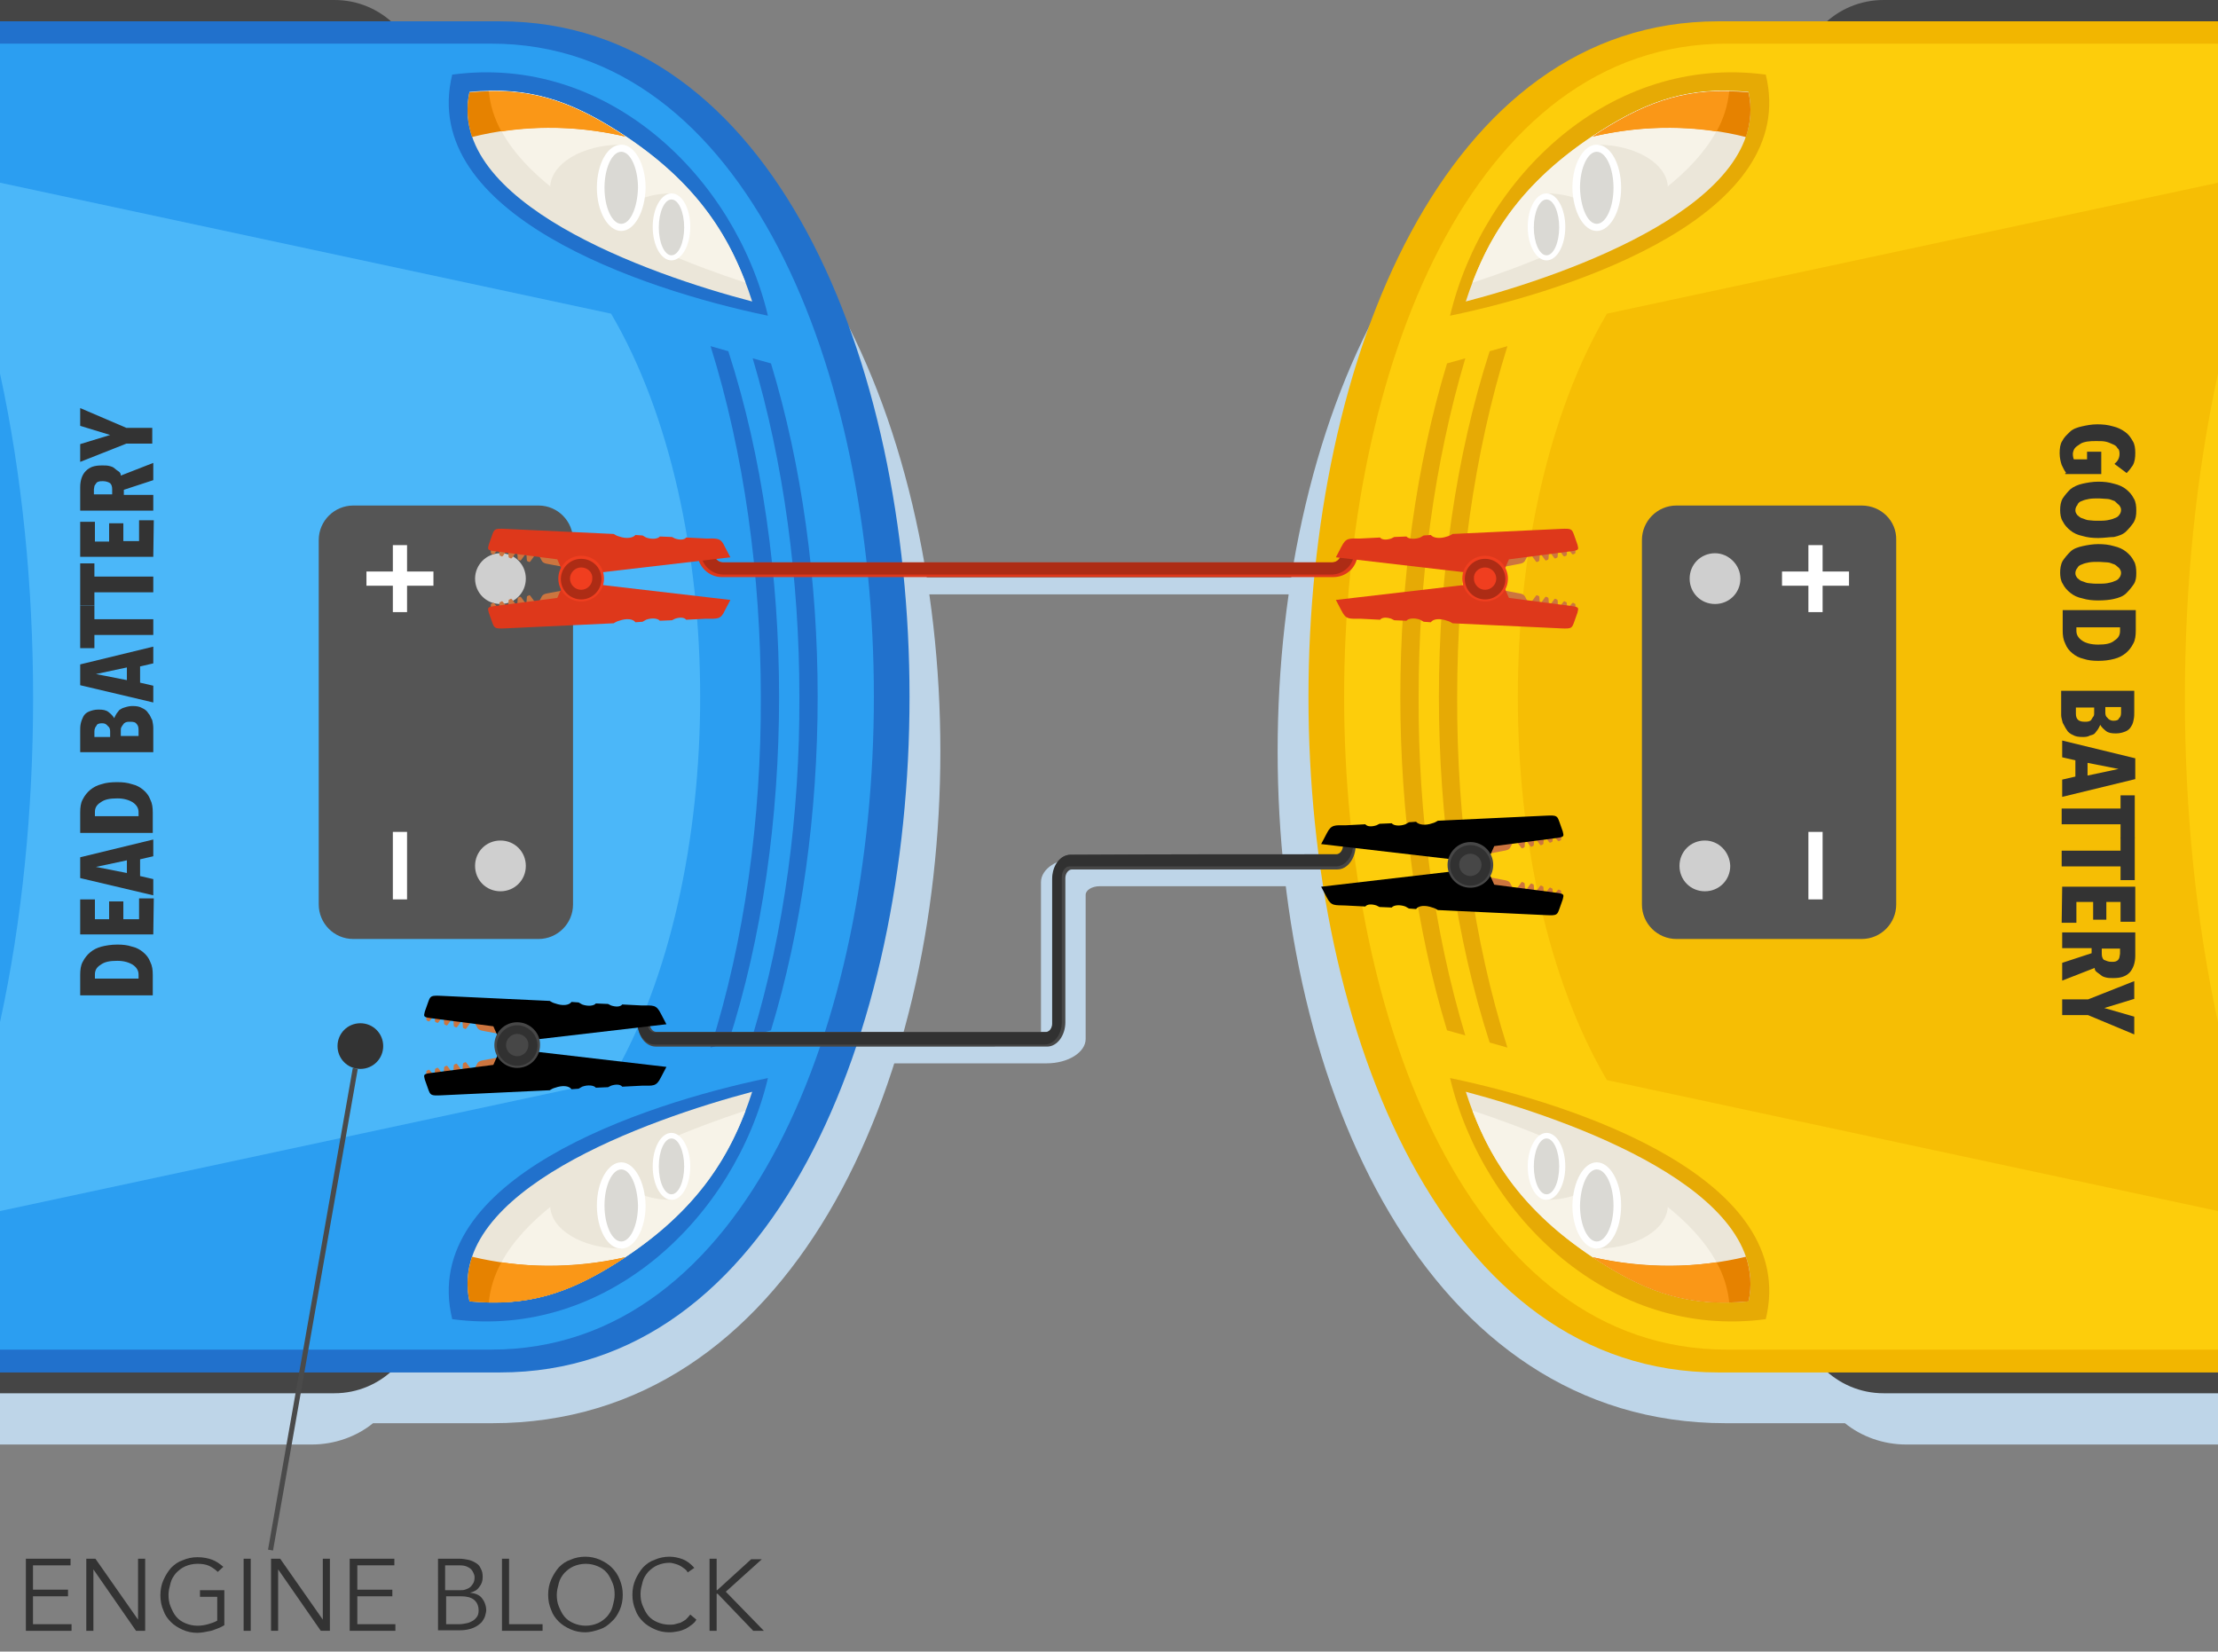 <?xml version="1.0" encoding="utf-8"?>
<!-- Generator: Adobe Illustrator 24.2.3, SVG Export Plug-In . SVG Version: 6.00 Build 0)  -->
<svg version="1.1" id="_x2014_ÎÓÈ_x5F_1" xmlns="http://www.w3.org/2000/svg" xmlns:xlink="http://www.w3.org/1999/xlink"
	 x="0px" y="0px" viewBox="0 0 437 325.4" style="enable-background:new 0 0 437 325.4;" xml:space="preserve">
<rect x="0" y="0" width="437" height="325.4" fill="#808080" stroke="none"/>
<style type="text/css">
	.st0{fill-rule:evenodd;clip-rule:evenodd;fill:#BED5E8;}
	.st1{fill-rule:evenodd;clip-rule:evenodd;fill:#454545;}
	.st2{fill-rule:evenodd;clip-rule:evenodd;fill:#F2B600;}
	.st3{fill-rule:evenodd;clip-rule:evenodd;fill:#FDCD0B;}
	.st4{fill-rule:evenodd;clip-rule:evenodd;fill:#F6BE04;}
	.st5{fill-rule:evenodd;clip-rule:evenodd;fill:#E6AA05;}
	.st6{fill-rule:evenodd;clip-rule:evenodd;fill:#EBE6D9;}
	.st7{fill-rule:evenodd;clip-rule:evenodd;fill:#F7F3E8;}
	.st8{fill-rule:evenodd;clip-rule:evenodd;fill:#FFFFFF;}
	.st9{fill-rule:evenodd;clip-rule:evenodd;fill:#DAD9D4;}
	.st10{fill-rule:evenodd;clip-rule:evenodd;fill:#E68200;}
	.st11{fill-rule:evenodd;clip-rule:evenodd;fill:#FA9717;}
	.st12{fill-rule:evenodd;clip-rule:evenodd;fill:#2171CC;}
	.st13{fill-rule:evenodd;clip-rule:evenodd;fill:#2B9EF1;}
	.st14{fill-rule:evenodd;clip-rule:evenodd;fill:#4BB7F9;}
	.st15{fill-rule:evenodd;clip-rule:evenodd;fill:#555555;}
	.st16{fill-rule:evenodd;clip-rule:evenodd;fill:#CFCFCF;}
	.st17{fill-rule:evenodd;clip-rule:evenodd;fill:#DE381B;}
	.st18{fill-rule:evenodd;clip-rule:evenodd;fill:#AD2C15;}
	.st19{fill-rule:evenodd;clip-rule:evenodd;fill:#CC753F;}
	.st20{fill-rule:evenodd;clip-rule:evenodd;fill:#F03E1F;}
	.st21{fill-rule:evenodd;clip-rule:evenodd;fill:#474747;}
	.st22{fill-rule:evenodd;clip-rule:evenodd;fill:#313131;}
	.st23{fill-rule:evenodd;clip-rule:evenodd;}
	.st24{fill-rule:evenodd;clip-rule:evenodd;fill:#333333;}
	.st25{fill:#333333;}
	.st26{fill:none;stroke:#4A4A4A;stroke-miterlimit:10;}
	.st27{fill:none;}
	.st28{enable-background:new    ;}
</style>
<path class="st0" d="M437,284.6h-61.4c-4.6,0-8.9-1.6-12.1-4.2H340c-117.7,0-117.7-264.8,0-264.8h23.5c3.2-2.6,7.5-4.2,12.1-4.2H437
	V284.6L437,284.6z"/>
<path class="st0" d="M206.2,209.5c4.3,0,7.7-2.2,7.7-4.8c0-9.5,0-19,0-28.4c0-0.9,1.2-1.7,2.8-1.7h50.1V169h-54.2
	c-4.3,0-7.5,2.2-7.5,4.8c0,9.5,0,19.9,0,29.4c0,0.9-1.2,1.7-2.8,1.7h-75.2v4.6H206.2L206.2,209.5z"/>
<path class="st1" d="M371.1,0H437v33.5h-65.9c-9.2,0-16.8-7.5-16.8-16.8l0,0C354.3,7.5,361.8,0,371.1,0L371.1,0z"/>
<path class="st1" d="M371.1,241H437v33.5h-65.9c-9.2,0-16.8-7.5-16.8-16.8l0,0C354.3,248.6,361.8,241,371.1,241L371.1,241z"/>
<path class="st2" d="M338.5,4.2H437v266.2h-98.5C230.9,270.4,230.9,4.2,338.5,4.2L338.5,4.2z"/>
<path class="st3" d="M340.2,8.6H437v257.3h-96.8C239.7,265.9,239.7,8.6,340.2,8.6L340.2,8.6z"/>
<path class="st4" d="M437,73.6c-8.7,39.9-8.7,88,0,127.8v37.2l-120.4-25.8c-23.4-39.8-23.4-111.2,0-151L437,36V73.6L437,73.6z"/>
<path class="st5" d="M288.7,204l-3.6-1c-6.1-20.1-9.2-42.9-9.2-65.7s3.1-45.6,9.2-65.7l3.6-1c-6.1,20.5-9.2,43.6-9.2,66.7
	C279.4,160.4,282.5,183.5,288.7,204L288.7,204z"/>
<path class="st5" d="M297,206.4l-3.5-1c-6.7-20.7-10-44.4-10-68.1s3.3-47.4,10-68.1l3.5-1c-6.6,21.1-9.9,45.1-9.9,69.1
	C287,161.3,290.3,185.3,297,206.4L297,206.4z"/>
<path class="st5" d="M285.7,212.4c6.5,27.3,31.6,51.6,62.2,47.5C354.6,232.4,310.8,217.6,285.7,212.4L285.7,212.4z"/>
<path class="st6" d="M288.8,215.1c3.8,11.8,10.2,23.3,26.7,33.7c9.5,6,17.5,8.7,29,7.6C349.2,234.7,309.5,220.6,288.8,215.1
	L288.8,215.1z"/>
<path class="st7" d="M290.1,218.8c4,10.5,10.7,20.7,25.4,30c8.4,5.3,15.7,8,25.2,7.8C339,238.6,311.3,225.8,290.1,218.8L290.1,218.8
	z"/>
<path class="st6" d="M304.7,223.2c6,0,10.9,3,10.9,6.6c0,3.7-4.9,6.6-10.9,6.6V223.2L304.7,223.2z"/>
<path class="st8" d="M304.7,223.2c2.1,0,3.7,3,3.7,6.6c0,3.7-1.7,6.6-3.7,6.6c-2.1,0-3.7-3-3.7-6.6S302.7,223.2,304.7,223.2
	L304.7,223.2z"/>
<path class="st9" d="M304.7,224.3c1.4,0,2.5,2.5,2.5,5.5c0,3.1-1.1,5.5-2.5,5.5s-2.5-2.5-2.5-5.5S303.3,224.3,304.7,224.3
	L304.7,224.3z"/>
<path class="st6" d="M314.6,229c7.7,0,14,3.8,14,8.5s-6.3,8.5-14,8.5V229L314.6,229z"/>
<path class="st8" d="M314.6,229c2.6,0,4.8,3.8,4.8,8.5s-2.1,8.5-4.8,8.5c-2.6,0-4.8-3.8-4.8-8.5C309.9,232.8,312,229,314.6,229
	L314.6,229z"/>
<path class="st9" d="M314.6,230.4c1.8,0,3.3,3.2,3.3,7.1c0,3.9-1.5,7.1-3.3,7.1s-3.3-3.2-3.3-7.1
	C311.4,233.6,312.8,230.4,314.6,230.4L314.6,230.4z"/>
<path class="st10" d="M313.8,247.7c0.6,0.4,1.1,0.7,1.7,1.1c9.5,6,17.5,8.7,29,7.6c0.7-3.1,0.4-6-0.5-8.8
	C334.5,249.9,324,250,313.8,247.7L313.8,247.7z"/>
<path class="st11" d="M313.8,247.7c0.6,0.4,1.1,0.7,1.7,1.1c8.4,5.3,15.7,8,25.2,7.8c-0.3-2.8-1.1-5.4-2.5-7.9
	C330.3,249.9,322,249.6,313.8,247.7L313.8,247.7z"/>
<path class="st5" d="M285.7,62.2c6.5-27.3,31.6-51.6,62.2-47.5C354.6,42.1,310.8,57,285.7,62.2L285.7,62.2z"/>
<path class="st6" d="M288.8,59.4c3.8-11.8,10.2-23.3,26.7-33.7c9.5-6,17.5-8.7,29-7.6C349.2,39.8,309.5,54,288.8,59.4L288.8,59.4z"
	/>
<path class="st7" d="M290.1,55.7c4-10.5,10.7-20.7,25.4-30c8.4-5.3,15.7-8,25.2-7.8C339,35.9,311.3,48.8,290.1,55.7L290.1,55.7z"/>
<path class="st6" d="M304.7,51.3c6,0,10.9-3,10.9-6.6c0-3.7-4.9-6.6-10.9-6.6V51.3L304.7,51.3z"/>
<path class="st8" d="M304.7,51.3c2.1,0,3.7-3,3.7-6.6c0-3.7-1.7-6.6-3.7-6.6c-2.1,0-3.7,3-3.7,6.6C301,48.4,302.7,51.3,304.7,51.3
	L304.7,51.3z"/>
<path class="st9" d="M304.7,50.3c1.4,0,2.5-2.5,2.5-5.5s-1.1-5.5-2.5-5.5s-2.5,2.5-2.5,5.5S303.3,50.3,304.7,50.3L304.7,50.3z"/>
<path class="st6" d="M314.6,45.5c7.7,0,14-3.8,14-8.5s-6.3-8.5-14-8.5V45.5L314.6,45.5z"/>
<path class="st8" d="M314.6,45.5c2.6,0,4.8-3.8,4.8-8.5s-2.1-8.5-4.8-8.5c-2.6,0-4.8,3.8-4.8,8.5C309.9,41.7,312,45.5,314.6,45.5
	L314.6,45.5z"/>
<path class="st9" d="M314.6,44.1c1.8,0,3.3-3.2,3.3-7.1s-1.5-7.1-3.3-7.1s-3.3,3.2-3.3,7.1C311.4,40.9,312.8,44.1,314.6,44.1
	L314.6,44.1z"/>
<path class="st10" d="M313.8,26.9c0.6-0.4,1.1-0.7,1.7-1.1c9.5-6,17.5-8.7,29-7.6c0.7,3.1,0.4,6-0.5,8.8
	C334.5,24.6,324,24.5,313.8,26.9L313.8,26.9z"/>
<path class="st11" d="M313.8,26.9c0.6-0.4,1.1-0.7,1.7-1.1c8.4-5.3,15.7-8,25.2-7.8c-0.3,2.8-1.1,5.4-2.5,7.9
	C330.3,24.7,322,25,313.8,26.9L313.8,26.9z"/>
<path class="st0" d="M0,284.6h61.4c4.6,0,8.9-1.6,12.1-4.2H97c117.7,0,117.7-264.8,0-264.8H73.5c-3.2-2.6-7.5-4.2-12.1-4.2H0V284.6
	L0,284.6z"/>
<path class="st1" d="M65.9,0H0v33.5h65.9c9.2,0,16.8-7.5,16.8-16.8l0,0C82.7,7.5,75.2,0,65.9,0L65.9,0z"/>
<path class="st1" d="M65.9,241H0v33.5h65.9c9.2,0,16.8-7.5,16.8-16.8l0,0C82.7,248.6,75.2,241,65.9,241L65.9,241z"/>
<path class="st12" d="M98.5,4.2H0v266.2h98.5C206.1,270.4,206.1,4.2,98.5,4.2L98.5,4.2z"/>
<path class="st13" d="M96.8,8.6H0v257.3h96.8C197.3,265.9,197.3,8.6,96.8,8.6L96.8,8.6z"/>
<path class="st14" d="M0,73.6c8.7,39.9,8.7,88,0,127.8v37.2l120.4-25.8c23.4-39.8,23.4-111.2,0-151L0,36V73.6L0,73.6z"/>
<path class="st12" d="M148.3,204l3.6-1c6.1-20.1,9.2-42.9,9.2-65.7s-3.1-45.6-9.2-65.7l-3.6-1c6.1,20.5,9.2,43.6,9.2,66.7
	C157.6,160.4,154.5,183.5,148.3,204L148.3,204z"/>
<path class="st12" d="M140,206.4l3.5-1c6.7-20.7,10-44.4,10-68.1s-3.3-47.4-10-68.1l-3.5-1c6.6,21.1,9.9,45.1,9.9,69.1
	C150,161.3,146.7,185.3,140,206.4L140,206.4z"/>
<path class="st12" d="M151.3,212.4c-6.5,27.3-31.6,51.6-62.2,47.5C82.4,232.4,126.2,217.6,151.3,212.4L151.3,212.4z"/>
<path class="st6" d="M148.2,215.1c-3.8,11.8-10.2,23.3-26.7,33.7c-9.5,6-17.5,8.7-29,7.6C87.8,234.7,127.5,220.6,148.2,215.1
	L148.2,215.1z"/>
<path class="st7" d="M146.9,218.8c-4,10.5-10.7,20.7-25.4,30c-8.4,5.3-15.7,8-25.2,7.8C98,238.6,125.7,225.8,146.9,218.8
	L146.9,218.8z"/>
<path class="st6" d="M132.3,223.2c-6,0-10.9,3-10.9,6.6c0,3.7,4.9,6.6,10.9,6.6V223.2L132.3,223.2z"/>
<path class="st8" d="M132.3,223.2c-2.1,0-3.7,3-3.7,6.6c0,3.7,1.7,6.6,3.7,6.6c2.1,0,3.7-3,3.7-6.6S134.3,223.2,132.3,223.2
	L132.3,223.2z"/>
<path class="st9" d="M132.3,224.3c-1.4,0-2.5,2.5-2.5,5.5c0,3.1,1.1,5.5,2.5,5.5s2.5-2.5,2.5-5.5S133.7,224.3,132.3,224.3
	L132.3,224.3z"/>
<path class="st6" d="M122.4,229c-7.7,0-14,3.8-14,8.5s6.3,8.5,14,8.5V229L122.4,229z"/>
<path class="st8" d="M122.4,229c-2.6,0-4.8,3.8-4.8,8.5s2.1,8.5,4.8,8.5c2.6,0,4.8-3.8,4.8-8.5C127.1,232.8,125,229,122.4,229
	L122.4,229z"/>
<path class="st9" d="M122.4,230.4c-1.8,0-3.3,3.2-3.3,7.1c0,3.9,1.5,7.1,3.3,7.1s3.3-3.2,3.3-7.1
	C125.6,233.6,124.2,230.4,122.4,230.4L122.4,230.4z"/>
<path class="st10" d="M123.2,247.7c-0.6,0.4-1.1,0.7-1.7,1.1c-9.5,6-17.5,8.7-29,7.6c-0.7-3.1-0.4-6,0.5-8.8
	C102.5,249.9,113,250,123.2,247.7L123.2,247.7z"/>
<path class="st11" d="M123.2,247.7c-0.6,0.4-1.1,0.7-1.7,1.1c-8.4,5.3-15.7,8-25.2,7.8c0.3-2.8,1.1-5.4,2.5-7.9
	C106.7,249.9,115,249.6,123.2,247.7L123.2,247.7z"/>
<path class="st12" d="M151.3,62.2c-6.5-27.3-31.6-51.6-62.2-47.5C82.4,42.1,126.2,57,151.3,62.2L151.3,62.2z"/>
<path class="st6" d="M148.2,59.4c-3.8-11.8-10.2-23.3-26.7-33.7c-9.5-6-17.5-8.7-29-7.6C87.8,39.8,127.5,54,148.2,59.4L148.2,59.4z"
	/>
<path class="st7" d="M146.9,55.7c-4-10.5-10.7-20.7-25.4-30c-8.4-5.3-15.7-8-25.2-7.8C98,35.9,125.7,48.8,146.9,55.7L146.9,55.7z"/>
<path class="st6" d="M132.3,51.3c-6,0-10.9-3-10.9-6.6c0-3.7,4.9-6.6,10.9-6.6V51.3L132.3,51.3z"/>
<path class="st8" d="M132.3,51.3c-2.1,0-3.7-3-3.7-6.6c0-3.7,1.7-6.6,3.7-6.6c2.1,0,3.7,3,3.7,6.6C136,48.4,134.3,51.3,132.3,51.3
	L132.3,51.3z"/>
<path class="st9" d="M132.3,50.3c-1.4,0-2.5-2.5-2.5-5.5s1.1-5.5,2.5-5.5s2.5,2.5,2.5,5.5S133.7,50.3,132.3,50.3L132.3,50.3z"/>
<path class="st6" d="M122.4,45.5c-7.7,0-14-3.8-14-8.5s6.3-8.5,14-8.5V45.5L122.4,45.5z"/>
<path class="st8" d="M122.4,45.5c-2.6,0-4.8-3.8-4.8-8.5s2.1-8.5,4.8-8.5c2.6,0,4.8,3.8,4.8,8.5C127.1,41.7,125,45.5,122.4,45.5
	L122.4,45.5z"/>
<path class="st9" d="M122.4,44.1c-1.8,0-3.3-3.2-3.3-7.1s1.5-7.1,3.3-7.1s3.3,3.2,3.3,7.1C125.6,40.9,124.2,44.1,122.4,44.1
	L122.4,44.1z"/>
<path class="st10" d="M123.2,26.9c-0.6-0.4-1.1-0.7-1.7-1.1c-9.5-6-17.5-8.7-29-7.6c-0.7,3.1-0.4,6,0.5,8.8
	C102.5,24.6,113,24.5,123.2,26.9L123.2,26.9z"/>
<path class="st11" d="M123.2,26.9c-0.6-0.4-1.1-0.7-1.7-1.1c-8.4-5.3-15.7-8-25.2-7.8c0.3,2.8,1.1,5.4,2.5,7.9
	C106.7,24.7,115,25,123.2,26.9L123.2,26.9z"/>
<path class="st15" d="M69.6,99.6h36.5c3.8,0,6.8,3.1,6.8,6.8v71.8c0,3.8-3.1,6.8-6.8,6.8H69.6c-3.8,0-6.8-3.1-6.8-6.8v-71.8
	C62.8,102.6,65.9,99.6,69.6,99.6L69.6,99.6z"/>
<path class="st16" d="M98.6,165.6c2.8,0,5,2.2,5,5s-2.2,5-5,5s-5-2.2-5-5S95.8,165.6,98.6,165.6L98.6,165.6z"/>
<path class="st16" d="M98.6,109c2.8,0,5,2.2,5,5s-2.2,5-5,5s-5-2.2-5-5C93.6,111.3,95.8,109,98.6,109L98.6,109z"/>
<polygon class="st8" points="72.2,112.6 85.4,112.6 85.4,115.4 72.2,115.4 "/>
<polygon class="st8" points="77.4,120.6 77.4,107.4 80.2,107.4 80.2,120.6 "/>
<polygon class="st8" points="77.4,177.2 77.4,163.9 80.2,163.9 80.2,177.2 "/>
<path class="st15" d="M366.8,99.6h-36.5c-3.8,0-6.8,3.1-6.8,6.8v71.8c0,3.8,3.1,6.8,6.8,6.8h36.5c3.8,0,6.8-3.1,6.8-6.8v-71.8
	C373.7,102.6,370.6,99.6,366.8,99.6L366.8,99.6z"/>
<path class="st16" d="M335.9,165.6c-2.8,0-5,2.2-5,5s2.2,5,5,5s5-2.2,5-5C340.8,167.8,338.6,165.6,335.9,165.6L335.9,165.6z"/>
<path class="st16" d="M337.9,109c-2.8,0-5,2.2-5,5s2.2,5,5,5s5-2.2,5-5C342.9,111.3,340.6,109,337.9,109L337.9,109z"/>
<polygon class="st8" points="364.3,112.6 351.1,112.6 351.1,115.4 364.3,115.4 "/>
<polygon class="st8" points="359.1,120.6 359.1,107.4 356.3,107.4 356.3,120.6 "/>
<polygon class="st8" points="359.1,177.2 359.1,163.9 356.3,163.9 356.3,177.2 "/>
<path class="st17" d="M267.5,108v0.9c0,2.7-2.1,4.8-4.8,4.8H142.2c-2.6,0-4.8-2.2-4.8-4.8V108h3.3v1.1c0,0.9,0.8,1.7,1.7,1.7h120.1
	c0.9,0,1.7-0.8,1.7-1.7V108H267.5L267.5,108z"/>
<path class="st18" d="M138.1,108h2.6v1.1c0,0.9,0.8,1.7,1.7,1.7h120.1c0.9,0,1.7-0.8,1.7-1.7V108h2.6v0.8c0,2.4-2,4.4-4.5,4.4H142.6
	c-2.5,0-4.5-2-4.5-4.4V108L138.1,108z"/>
<path class="st19" d="M99.9,119.7l-0.8-1.1c-0.1-0.1-0.2-0.2-0.3-0.1l-0.2,0.1c-0.1,0-0.2,0.1-0.2,0.3l-0.1,1.4L99.9,119.7
	L99.9,119.7z"/>
<path class="st19" d="M98.3,120l-0.9-1.1c-0.1-0.1-0.2-0.2-0.3-0.1l-0.2,0.1c-0.1,0-0.2,0.1-0.2,0.3v1.4L98.3,120L98.3,120z"/>
<path class="st19" d="M101.7,119.2l-0.8-1.1c-0.1-0.1-0.2-0.2-0.3-0.1l-0.2,0.1c-0.1,0-0.2,0.1-0.2,0.3l-0.1,1.4L101.7,119.2
	L101.7,119.2z"/>
<path class="st19" d="M103.5,118.8l-0.8-1.1c-0.1-0.1-0.2-0.2-0.3-0.1l-0.2,0.1c-0.1,0-0.2,0.1-0.2,0.3l-0.1,1.4L103.5,118.8
	L103.5,118.8z"/>
<path class="st19" d="M105.3,118.5l-0.8-1.1c-0.1-0.1-0.2-0.2-0.3-0.1l-0.2,0.1c-0.1,0-0.2,0.1-0.2,0.3l-0.1,1.4L105.3,118.5
	L105.3,118.5z"/>
<path class="st19" d="M110.2,118.5l-4.1,0.2l0.5-0.9c0.3-0.7,0.6-0.8,1.8-1l3.2-0.6L110.2,118.5L110.2,118.5z"/>
<path class="st17" d="M142.8,120.3l1.1-2.1l-32.6-3.8l-1.5,3.4l-12.3,1.6c-1.6,0.2-1.4,0.4-1.2,1.3l0.6,1.7c0.5,1.4,0.5,1.5,2.7,1.4
	l21.3-1c0.3-0.2,0.7-0.4,1.1-0.5c1.4-0.5,2.7-0.4,3.2,0.3l1.4-0.1c0.2-0.1,0.5-0.3,0.7-0.4c1.1-0.4,2.3-0.3,2.7,0.2l2.4-0.1
	c0.2-0.1,0.4-0.2,0.6-0.3c0.9-0.3,1.8-0.3,2.2,0.2l3.9-0.2C141.3,121.9,142,122.1,142.8,120.3L142.8,120.3z"/>
<path class="st19" d="M99.9,108.4l-0.8,1.1c-0.1,0.1-0.2,0.2-0.3,0.1l-0.2-0.1c-0.1,0-0.2-0.1-0.2-0.3l-0.1-1.4L99.9,108.4
	L99.9,108.4z"/>
<path class="st19" d="M98.3,108l-0.9,1.1c-0.1,0.1-0.2,0.2-0.3,0.1l-0.2-0.1c-0.1,0-0.2-0.1-0.2-0.3v-1.4L98.3,108L98.3,108z"/>
<path class="st19" d="M101.7,108.8l-0.8,1.1c-0.1,0.1-0.2,0.2-0.3,0.1l-0.2-0.1c-0.1,0-0.2-0.1-0.2-0.3l-0.1-1.4L101.7,108.8
	L101.7,108.8z"/>
<path class="st19" d="M103.5,109.2l-0.8,1.1c-0.1,0.1-0.2,0.2-0.3,0.1l-0.2-0.1c-0.1,0-0.2-0.1-0.2-0.3l-0.1-1.4L103.5,109.2
	L103.5,109.2z"/>
<path class="st19" d="M105.3,109.5l-0.8,1.1c-0.1,0.1-0.2,0.2-0.3,0.1l-0.2-0.1c-0.1,0-0.2-0.1-0.2-0.3l-0.1-1.4L105.3,109.5
	L105.3,109.5z"/>
<path class="st19" d="M110.2,109.5l-4.1-0.2l0.5,0.9c0.3,0.7,0.6,0.8,1.8,1l3.2,0.6L110.2,109.5L110.2,109.5z"/>
<path class="st17" d="M142.8,107.7l1.1,2.1l-32.6,3.8l-1.5-3.4l-12.3-1.6c-1.6-0.2-1.4-0.4-1.2-1.3l0.6-1.7c0.5-1.4,0.5-1.5,2.7-1.4
	l21.3,1c0.3,0.2,0.7,0.4,1.1,0.5c1.4,0.5,2.7,0.3,3.2-0.3l1.4,0.1c0.2,0.1,0.5,0.3,0.7,0.4c1.1,0.4,2.3,0.3,2.7-0.2l2.4,0.1
	c0.2,0.1,0.4,0.2,0.6,0.3c0.9,0.3,1.8,0.3,2.2-0.2l3.9,0.2C141.3,106.1,142,105.9,142.8,107.7L142.8,107.7z"/>
<path class="st20" d="M114.5,109.5c-2.5,0-4.5,2-4.5,4.5s2,4.5,4.5,4.5s4.5-2,4.5-4.5S117.1,109.5,114.5,109.5L114.5,109.5z"/>
<path class="st18" d="M114.5,110.1c-2.2,0-4,1.8-4,4s1.8,4,4,4s4-1.8,4-4C118.5,111.8,116.7,110.1,114.5,110.1L114.5,110.1z"/>
<path class="st20" d="M114.5,111.8c-1.2,0-2.2,1-2.2,2.2s1,2.2,2.2,2.2s2.2-1,2.2-2.2C116.8,112.8,115.8,111.8,114.5,111.8
	L114.5,111.8z"/>
<path class="st19" d="M307.2,119.7l0.8-1.1c0.1-0.1,0.2-0.2,0.3-0.1l0.2,0.1c0.1,0,0.2,0.1,0.2,0.3l0.1,1.4L307.2,119.7L307.2,119.7
	z"/>
<path class="st19" d="M308.8,120l0.9-1.1c0.1-0.1,0.2-0.2,0.3-0.1l0.2,0.1c0.1,0,0.2,0.1,0.2,0.3v1.4L308.8,120L308.8,120z"/>
<path class="st19" d="M305.4,119.2l0.8-1.1c0.1-0.1,0.2-0.2,0.3-0.1l0.2,0.1c0.1,0,0.2,0.1,0.2,0.3l0.1,1.4L305.4,119.2L305.4,119.2
	z"/>
<path class="st19" d="M303.6,118.8l0.8-1.1c0.1-0.1,0.2-0.2,0.3-0.1l0.2,0.1c0.1,0,0.2,0.1,0.2,0.3l0.1,1.4L303.6,118.8L303.6,118.8
	z"/>
<path class="st19" d="M301.8,118.5l0.8-1.1c0.1-0.1,0.2-0.2,0.3-0.1l0.2,0.1c0.1,0,0.2,0.1,0.2,0.3l0.1,1.4L301.8,118.5L301.8,118.5
	z"/>
<path class="st19" d="M297,118.5l4.1,0.2l-0.5-0.9c-0.3-0.7-0.6-0.8-1.8-1l-3.2-0.6L297,118.5L297,118.5z"/>
<path class="st17" d="M264.3,120.3l-1.1-2.1l32.6-3.8l1.5,3.4l12.3,1.6c1.6,0.2,1.4,0.4,1.2,1.3l-0.6,1.7c-0.5,1.4-0.5,1.5-2.7,1.4
	l-21.3-1c-0.3-0.2-0.7-0.4-1.1-0.5c-1.4-0.5-2.7-0.4-3.2,0.3l-1.4-0.1c-0.2-0.1-0.5-0.3-0.7-0.4c-1.1-0.4-2.3-0.3-2.7,0.2l-2.4-0.1
	c-0.2-0.1-0.4-0.2-0.6-0.3c-0.9-0.3-1.8-0.3-2.2,0.2l-3.9-0.2C265.8,121.9,265.2,122.1,264.3,120.3L264.3,120.3z"/>
<path class="st19" d="M307.2,108.4l0.8,1.1c0.1,0.1,0.2,0.2,0.3,0.1l0.2-0.1c0.1,0,0.2-0.1,0.2-0.3l0.1-1.4L307.2,108.4L307.2,108.4
	z"/>
<path class="st19" d="M308.8,108l0.9,1.1c0.1,0.1,0.2,0.2,0.3,0.1l0.2-0.1c0.1,0,0.2-0.1,0.2-0.3v-1.4L308.8,108L308.8,108z"/>
<path class="st19" d="M305.4,108.8l0.8,1.1c0.1,0.1,0.2,0.2,0.3,0.1l0.2-0.1c0.1,0,0.2-0.1,0.2-0.3l0.1-1.4L305.4,108.8L305.4,108.8
	z"/>
<path class="st19" d="M303.6,109.2l0.8,1.1c0.1,0.1,0.2,0.2,0.3,0.1l0.2-0.1c0.1,0,0.2-0.1,0.2-0.3l0.1-1.4L303.6,109.2L303.6,109.2
	z"/>
<path class="st19" d="M301.8,109.5l0.8,1.1c0.1,0.1,0.2,0.2,0.3,0.1l0.2-0.1c0.1,0,0.2-0.1,0.2-0.3l0.1-1.4L301.8,109.5L301.8,109.5
	z"/>
<path class="st19" d="M297,109.5l4.1-0.2l-0.5,0.9c-0.3,0.7-0.6,0.8-1.8,1l-3.2,0.6L297,109.5L297,109.5z"/>
<path class="st17" d="M264.3,107.7l-1.1,2.1l32.6,3.8l1.5-3.4l12.3-1.6c1.6-0.2,1.4-0.4,1.2-1.3l-0.6-1.7c-0.5-1.4-0.5-1.5-2.7-1.4
	l-21.3,1c-0.3,0.2-0.7,0.4-1.1,0.5c-1.4,0.5-2.7,0.3-3.2-0.3l-1.4,0.1c-0.2,0.1-0.5,0.3-0.7,0.4c-1.1,0.4-2.3,0.3-2.7-0.2l-2.4,0.1
	c-0.2,0.1-0.4,0.2-0.6,0.3c-0.9,0.3-1.8,0.3-2.2-0.2l-3.9,0.2C265.8,106.1,265.2,105.9,264.3,107.7L264.3,107.7z"/>
<path class="st20" d="M292.6,109.5c2.5,0,4.5,2,4.5,4.5s-2,4.5-4.5,4.5s-4.5-2-4.5-4.5S290.1,109.5,292.6,109.5L292.6,109.5z"/>
<path class="st18" d="M292.6,110.1c2.2,0,4,1.8,4,4s-1.8,4-4,4s-4-1.8-4-4C288.6,111.8,290.4,110.1,292.6,110.1L292.6,110.1z"/>
<path class="st20" d="M292.6,111.8c1.2,0,2.2,1,2.2,2.2s-1,2.2-2.2,2.2s-2.2-1-2.2-2.2C290.3,112.8,291.3,111.8,292.6,111.8
	L292.6,111.8z"/>
<path class="st21" d="M206.3,206.2c2,0,3.6-2.2,3.6-4.8c0-9.5,0-19,0-28.4c0-0.9,0.6-1.7,1.3-1.7h1.5h5.2h45.6c2,0,3.6-2.2,3.6-4.8
	v-0.9h-2.4v1.1c0,0.9-0.6,1.7-1.3,1.7h-45.5h-5.2H211c-2,0-3.6,2.2-3.6,4.8c0,9.5,0,19,0,28.4c0,0.9-0.6,1.7-1.3,1.7h-76.8
	c-0.7,0-1.3-0.8-1.3-1.7v-1.1h-2.4v0.9c0,2.7,1.6,4.8,3.6,4.8H206.3L206.3,206.2z"/>
<path class="st22" d="M263.3,168.3c0.7,0,1.3-0.8,1.3-1.7v-1.1h2v0.8c0,2.4-1.5,4.4-3.4,4.4c-18.4,0-34.2,0-52.6,0
	c-0.7,0-1.4,1-1.4,2v28.7c0,2.4-1.5,4.4-3.4,4.4c-25.6,0-51.2,0-76.8,0c-1.9,0-3.4-2-3.4-4.4v-0.8h2v1.1c0,0.9,0.6,1.7,1.3,1.7
	c25.7,0,51.4,0,77.1,0c0.7,0,1.3-0.8,1.3-1.7c0-9.5,0-19,0-28.5c0-2.7,1.6-4.8,3.6-4.8C229.1,168.3,245,168.3,263.3,168.3
	L263.3,168.3z"/>
<g>
	<path class="st19" d="M87.2,211.6l-0.8-1.1c-0.1-0.1-0.2-0.2-0.3-0.1l-0.2,0.1c-0.1,0-0.2,0.1-0.2,0.3l-0.1,1.4L87.2,211.6
		L87.2,211.6z"/>
	<path class="st19" d="M85.6,212l-0.9-1.1c-0.1-0.1-0.2-0.2-0.3-0.1l-0.2,0.1c-0.1,0-0.2,0.1-0.2,0.3v1.4L85.6,212L85.6,212z"/>
	<path class="st19" d="M89,211.2l-0.8-1.1c-0.1-0.1-0.2-0.2-0.3-0.1l-0.2,0.1c-0.1,0-0.2,0.1-0.2,0.3l-0.1,1.4L89,211.2L89,211.2z"
		/>
	<path class="st19" d="M90.9,210.8l-0.8-1.1c-0.1-0.1-0.2-0.2-0.3-0.1l-0.2,0.1c-0.1,0-0.2,0.1-0.2,0.3l-0.1,1.4L90.9,210.8
		L90.9,210.8z"/>
	<path class="st19" d="M92.7,210.5l-0.8-1.1c-0.1-0.1-0.2-0.2-0.3-0.1l-0.2,0.1c-0.1,0-0.2,0.1-0.2,0.3l-0.1,1.4L92.7,210.5
		L92.7,210.5z"/>
	<path class="st19" d="M97.5,210.5l-4.1,0.2l0.5-0.9c0.3-0.7,0.6-0.8,1.8-1l3.2-0.6L97.5,210.5L97.5,210.5z"/>
	<path class="st23" d="M130.2,212.3l1.1-2.1l-32.6-3.8l-1.5,3.4l-12.3,1.6c-1.6,0.2-1.4,0.4-1.2,1.3l0.6,1.7
		c0.5,1.4,0.5,1.5,2.7,1.4l21.3-1c0.3-0.2,0.7-0.4,1.1-0.5c1.4-0.5,2.7-0.4,3.2,0.3l1.4-0.1c0.2-0.1,0.5-0.3,0.7-0.4
		c1.1-0.4,2.3-0.3,2.7,0.2l2.4-0.1c0.2-0.1,0.4-0.2,0.6-0.3c0.9-0.3,1.8-0.3,2.2,0.2l3.9-0.2C128.7,213.9,129.3,214.1,130.2,212.3
		L130.2,212.3z"/>
	<path class="st19" d="M87.2,200.3l-0.8,1.1c-0.1,0.1-0.2,0.2-0.3,0.1l-0.2-0.1c-0.1,0-0.2-0.1-0.2-0.3l-0.1-1.4L87.2,200.3
		L87.2,200.3z"/>
	<path class="st19" d="M85.6,200l-0.9,1.1c-0.1,0.1-0.2,0.2-0.3,0.1l-0.2-0.1c-0.1,0-0.2-0.1-0.2-0.3v-1.4L85.6,200L85.6,200z"/>
	<path class="st19" d="M89,200.8l-0.8,1.1c-0.1,0.1-0.2,0.2-0.3,0.1l-0.2-0.1c-0.1,0-0.2-0.1-0.2-0.3l-0.1-1.4L89,200.8L89,200.8z"
		/>
	<path class="st19" d="M90.9,201.2l-0.8,1.1c-0.1,0.1-0.2,0.2-0.3,0.1l-0.2-0.1c-0.1,0-0.2-0.1-0.2-0.3l-0.1-1.4L90.9,201.2
		L90.9,201.2z"/>
	<path class="st19" d="M92.7,201.5l-0.8,1.1c-0.1,0.1-0.2,0.2-0.3,0.1l-0.2-0.1c-0.1,0-0.2-0.1-0.2-0.3l-0.1-1.4L92.7,201.5
		L92.7,201.5z"/>
	<path class="st19" d="M97.5,201.5l-4.1-0.2l0.5,0.9c0.3,0.7,0.6,0.8,1.8,1l3.2,0.6L97.5,201.5L97.5,201.5z"/>
	<path class="st23" d="M130.2,199.7l1.1,2.1l-32.6,3.8l-1.5-3.4l-12.3-1.6c-1.6-0.2-1.4-0.4-1.2-1.3l0.6-1.7
		c0.5-1.4,0.5-1.5,2.7-1.4l21.3,1c0.3,0.2,0.7,0.4,1.1,0.5c1.4,0.5,2.7,0.4,3.2-0.3l1.4,0.1c0.2,0.1,0.5,0.3,0.7,0.4
		c1.1,0.4,2.3,0.3,2.7-0.2l2.4,0.1c0.2,0.1,0.4,0.2,0.6,0.3c0.9,0.3,1.8,0.3,2.2-0.2l3.9,0.2C128.7,198.1,129.3,197.9,130.2,199.7
		L130.2,199.7z"/>
	<path class="st21" d="M101.9,201.4c-2.5,0-4.5,2-4.5,4.5s2,4.5,4.5,4.5s4.5-2,4.5-4.5C106.5,203.5,104.4,201.4,101.9,201.4
		L101.9,201.4z"/>
	<path class="st22" d="M101.9,202c-2.2,0-4,1.8-4,4s1.8,4,4,4s4-1.8,4-4S104.1,202,101.9,202L101.9,202z"/>
	<path class="st21" d="M101.9,203.7c-1.2,0-2.2,1-2.2,2.2s1,2.2,2.2,2.2s2.2-1,2.2-2.2C104.2,204.8,103.2,203.7,101.9,203.7
		L101.9,203.7z"/>
</g>
<path class="st19" d="M304.4,176.1l0.8-1.1c0.1-0.1,0.2-0.2,0.3-0.1l0.2,0.1c0.1,0,0.2,0.1,0.2,0.3l0.1,1.4L304.4,176.1L304.4,176.1
	z"/>
<path class="st19" d="M306,176.5l0.9-1.1c0.1-0.1,0.2-0.2,0.3-0.1l0.2,0.1c0.1,0,0.2,0.1,0.2,0.3v1.4L306,176.5L306,176.5z"/>
<path class="st19" d="M302.6,175.7l0.8-1.1c0.1-0.1,0.2-0.2,0.3-0.1l0.2,0.1c0.1,0,0.2,0.1,0.2,0.3l0.1,1.4L302.6,175.7L302.6,175.7
	z"/>
<path class="st19" d="M300.7,175.3l0.8-1.1c0.1-0.1,0.2-0.2,0.3-0.1l0.2,0.1c0.1,0,0.2,0.1,0.2,0.3l0.1,1.4L300.7,175.3L300.7,175.3
	z"/>
<path class="st19" d="M298.9,175l0.8-1.1c0.1-0.1,0.2-0.2,0.3-0.1l0.2,0.1c0.1,0,0.2,0.1,0.2,0.3l0.1,1.4L298.9,175L298.9,175z"/>
<path class="st19" d="M294.1,175l4.1,0.2l-0.5-0.9c-0.3-0.7-0.6-0.8-1.8-1l-3.2-0.6L294.1,175L294.1,175z"/>
<path class="st23" d="M261.4,176.8l-1.1-2.1l32.6-3.8l1.5,3.4l12.3,1.6c1.6,0.2,1.4,0.4,1.2,1.3l-0.6,1.7c-0.5,1.4-0.5,1.5-2.7,1.4
	l-21.3-1c-0.3-0.2-0.7-0.4-1.1-0.5c-1.4-0.5-2.7-0.4-3.2,0.3l-1.4-0.1c-0.2-0.1-0.5-0.3-0.7-0.4c-1.1-0.4-2.3-0.3-2.7,0.2l-2.4-0.1
	c-0.2-0.1-0.4-0.2-0.6-0.3c-0.9-0.3-1.8-0.3-2.2,0.2l-3.9-0.2C263,178.3,262.3,178.6,261.4,176.8L261.4,176.8z"/>
<path class="st19" d="M304.4,164.8l0.8,1.1c0.1,0.1,0.2,0.2,0.3,0.1l0.2-0.1c0.1,0,0.2-0.1,0.2-0.3l0.1-1.4L304.4,164.8L304.4,164.8
	z"/>
<path class="st19" d="M306,164.5l0.9,1.1c0.1,0.1,0.2,0.2,0.3,0.1l0.2-0.1c0.1,0,0.2-0.1,0.2-0.3v-1.4L306,164.5L306,164.5z"/>
<path class="st19" d="M302.6,165.3l0.8,1.1c0.1,0.1,0.2,0.2,0.3,0.1l0.2-0.1c0.1,0,0.2-0.1,0.2-0.3l0.1-1.4L302.6,165.3L302.6,165.3
	z"/>
<path class="st19" d="M300.7,165.6l0.8,1.1c0.1,0.1,0.2,0.2,0.3,0.1l0.2-0.1c0.1,0,0.2-0.1,0.2-0.3l0.1-1.4L300.7,165.6L300.7,165.6
	z"/>
<path class="st19" d="M298.9,165.9l0.8,1.1c0.1,0.1,0.2,0.2,0.3,0.1l0.2-0.1c0.1,0,0.2-0.1,0.2-0.3l0.1-1.4L298.9,165.9L298.9,165.9
	z"/>
<path class="st19" d="M294.1,166l4.1-0.2l-0.5,0.9c-0.3,0.7-0.6,0.8-1.8,1l-3.2,0.6L294.1,166L294.1,166z"/>
<path class="st23" d="M261.4,164.2l-1.1,2.1l32.6,3.8l1.5-3.4l12.3-1.6c1.6-0.2,1.4-0.4,1.2-1.3l-0.6-1.7c-0.5-1.4-0.5-1.5-2.7-1.4
	l-21.3,1c-0.3,0.2-0.7,0.4-1.1,0.5c-1.4,0.5-2.7,0.3-3.2-0.3l-1.4,0.1c-0.2,0.1-0.5,0.3-0.7,0.4c-1.1,0.4-2.3,0.3-2.7-0.2l-2.4,0.1
	c-0.2,0.1-0.4,0.2-0.6,0.3c-0.9,0.3-1.8,0.3-2.2-0.2l-3.9,0.2C263,162.6,262.3,162.4,261.4,164.2L261.4,164.2z"/>
<path class="st21" d="M289.7,165.9c2.5,0,4.5,2,4.5,4.5s-2,4.5-4.5,4.5s-4.5-2-4.5-4.5C285.2,168,287.2,165.9,289.7,165.9
	L289.7,165.9z"/>
<path class="st22" d="M289.7,166.5c2.2,0,4,1.8,4,4s-1.8,4-4,4s-4-1.8-4-4S287.5,166.5,289.7,166.5L289.7,166.5z"/>
<path class="st21" d="M289.7,168.2c1.2,0,2.2,1,2.2,2.2s-1,2.2-2.2,2.2s-2.2-1-2.2-2.2C287.4,169.2,288.5,168.2,289.7,168.2
	L289.7,168.2z"/>
<path class="st24" d="M71,201.6c2.5,0,4.5,2,4.5,4.5s-2,4.5-4.5,4.5s-4.5-2-4.5-4.5S68.5,201.6,71,201.6L71,201.6z"/>
<polygon class="st0" points="180.6,113.8 257.5,113.8 257.5,117.1 180.6,117.1 "/>
<g>
	<path class="st25" d="M23.1,186.1c1.1,0,2,0.1,2.9,0.4c0.9,0.2,1.6,0.6,2.2,1.1s1.1,1.1,1.4,1.9c0.4,0.8,0.5,1.6,0.5,2.6v4H15.8v-4
		c0-1,0.1-1.9,0.5-2.6c0.4-0.8,0.9-1.4,1.5-1.9s1.4-0.9,2.2-1.1S21.9,186.1,23.1,186.1z M23.1,189.3c-1.5,0-2.5,0.2-3.3,0.8
		c-0.8,0.5-1.1,1.1-1.1,1.9v0.8h8.6V192c0-0.8-0.4-1.4-1.1-1.9C25.4,189.6,24.4,189.3,23.1,189.3z"/>
	<path class="st25" d="M30.2,184.1H15.8v-6.9h2.9v3.9h2.8v-3.5h2.8v3.5h3.1V177h2.9L30.2,184.1L30.2,184.1z"/>
	<path class="st25" d="M30.2,168.7l-2.6,0.6v3.3l2.6,0.6v3.2L15.8,173v-4.1l14.4-3.5V168.7z M18.9,170.8L18.9,170.8L25,172v-2.5
		L18.9,170.8z"/>
	<path class="st25" d="M23.1,154.1c1.1,0,2,0.1,2.9,0.4c0.9,0.2,1.6,0.6,2.2,1.1s1.1,1.1,1.4,1.9c0.4,0.8,0.5,1.6,0.5,2.6v4H15.8v-4
		c0-1,0.1-1.9,0.5-2.6c0.4-0.8,0.9-1.4,1.5-1.9s1.4-0.9,2.2-1.1C20.9,154.2,21.9,154.1,23.1,154.1z M23.1,157.3
		c-1.5,0-2.5,0.2-3.3,0.8c-0.8,0.5-1.1,1.1-1.1,1.9v0.8h8.6V160c0-0.8-0.4-1.4-1.1-1.9C25.4,157.6,24.4,157.3,23.1,157.3z"/>
	<path class="st25" d="M26.1,139.1c0.8,0,1.4,0.1,1.9,0.4c0.5,0.2,1,0.6,1.2,1c0.4,0.4,0.5,0.9,0.8,1.4c0.1,0.5,0.2,1,0.2,1.5v4.8
		H15.8V144c0-0.5,0-0.9,0.1-1.4c0.1-0.5,0.3-1,0.5-1.4s0.6-0.8,1.1-1s1.1-0.4,1.9-0.4c0.9,0,1.5,0.1,2,0.5s0.9,0.8,1.1,1.2l0,0
		c0.1-0.2,0.2-0.5,0.4-0.8c0.1-0.2,0.4-0.5,0.6-0.8c0.3-0.2,0.6-0.4,1-0.5C25.1,139.2,25.6,139.1,26.1,139.1z M20.1,142.5
		c-0.5,0-1,0.1-1.1,0.5c-0.2,0.2-0.4,0.6-0.4,1.1v1.1h3.1v-1.1c0-0.4-0.1-0.8-0.4-1C20.9,142.6,20.6,142.5,20.1,142.5z M25.7,142.2
		c-0.4,0-0.6,0-0.9,0.1c-0.2,0.1-0.4,0.2-0.5,0.4c-0.1,0.1-0.3,0.4-0.4,0.6c-0.1,0.2-0.1,0.4-0.1,0.6v1.1h3.5v-1.2
		c0-0.5-0.1-0.9-0.4-1.2C26.7,142.3,26.3,142.2,25.7,142.2z"/>
	<path class="st25" d="M30.2,130.7l-2.6,0.6v3.2l2.6,0.6v3.3L15.8,135v-4.1l14.4-3.5V130.7z M18.9,132.8L18.9,132.8L25,134v-2.5
		L18.9,132.8z"/>
	<path class="st25" d="M18.6,122h11.6v3.1H18.6v2.6h-2.8v-8.4h2.8V122z"/>
	<path class="st25" d="M18.6,113.6h11.6v3.1H18.6v2.6h-2.8V111h2.8V113.6z"/>
	<path class="st25" d="M30.2,109.7H15.8v-6.9h2.9v3.9h2.8v-3.6h2.8v3.5h3.1v-4.1h2.9L30.2,109.7L30.2,109.7z"/>
	<path class="st25" d="M30.2,94.6l-5.8,1.9v1h5.8v3.1H15.8V96c0-1.4,0.4-2.5,1.1-3.2c0.8-0.8,1.7-1.1,3.2-1.1c0.5,0,1,0,1.4,0.1
		s0.8,0.2,1.1,0.5c0.2,0.2,0.5,0.4,0.8,0.6s0.4,0.5,0.4,0.8l6.4-2.5C30.2,91.2,30.2,94.6,30.2,94.6z M20.3,94.8
		c-0.4,0-0.6,0-0.9,0.1s-0.4,0.2-0.5,0.4c-0.1,0.1-0.3,0.4-0.3,0.5c0,0.2-0.1,0.4-0.1,0.6v1h3.6v-1c0-0.5-0.1-0.9-0.4-1.2
		C21.4,95,20.9,94.8,20.3,94.8z"/>
	<path class="st25" d="M24.9,84.3H30v3.1h-5.1L15.8,91v-3.5l5.9-1.8l0,0l-5.9-1.8v-3.5L24.9,84.3z"/>
</g>
<g>
	<path class="st25" d="M407.1,93.2c-0.4-0.5-0.6-1-0.9-1.6c-0.2-0.6-0.4-1.4-0.4-2.3s0.1-1.8,0.5-2.4c0.4-0.8,0.9-1.2,1.5-1.8
		s1.5-0.9,2.4-1.1s1.9-0.4,3-0.4s2.1,0.1,3.1,0.4c0.9,0.2,1.7,0.6,2.4,1.1s1.1,1.1,1.5,1.8c0.4,0.6,0.5,1.5,0.5,2.3
		c0,1-0.1,1.8-0.5,2.5c-0.4,0.6-0.8,1.1-1.2,1.5l-2.4-1.8c0.6-0.5,1-1.1,1-2c0-0.5-0.1-0.9-0.4-1.1c-0.2-0.4-0.5-0.6-1-0.8
		c-0.4-0.2-0.9-0.4-1.4-0.5s-1.1-0.1-1.8-0.1s-1.1,0-1.8,0.1c-0.5,0.1-1,0.2-1.4,0.5s-0.8,0.5-1,0.8c-0.2,0.2-0.4,0.8-0.4,1.1
		c0,0.5,0.1,0.9,0.2,1.1h2.6V89h2.8v4.4h-7.1v-0.2C406.9,93.2,407.1,93.2,407.1,93.2z"/>
	<path class="st25" d="M413.4,106c-1.1,0-2.1-0.1-3.1-0.4c-1-0.2-1.8-0.6-2.4-1.1s-1.1-1-1.5-1.8c-0.4-0.6-0.5-1.5-0.5-2.2
		c0-0.8,0.1-1.6,0.5-2.3c0.4-0.6,0.9-1.2,1.5-1.8c0.6-0.5,1.5-0.9,2.4-1.1s2-0.4,3.1-0.4s2.1,0.1,3.1,0.4c0.9,0.2,1.8,0.6,2.4,1.1
		s1.1,1,1.5,1.8c0.4,0.6,0.5,1.5,0.5,2.4s-0.1,1.6-0.5,2.3c-0.4,0.6-0.9,1.2-1.5,1.8s-1.5,0.9-2.4,1.1
		C415.7,105.8,414.5,106,413.4,106z M413.4,102.6c0.6,0,1.2,0,1.8-0.1c0.5-0.1,1-0.2,1.4-0.4c0.4-0.1,0.8-0.4,0.9-0.6
		c0.2-0.2,0.4-0.6,0.4-1s-0.1-0.6-0.4-1c-0.3-0.2-0.5-0.5-0.9-0.8c-0.4-0.1-0.9-0.4-1.4-0.4s-1.1-0.1-1.8-0.1s-1.2,0-1.8,0.1
		c-0.5,0.1-1,0.2-1.4,0.4c-0.4,0.1-0.8,0.4-0.9,0.8c-0.2,0.2-0.4,0.6-0.4,1s0.1,0.6,0.4,1c0.3,0.2,0.5,0.5,0.9,0.6s0.9,0.4,1.4,0.4
		C412.3,102.6,412.8,102.6,413.4,102.6z"/>
	<path class="st25" d="M413.4,118.3c-1.1,0-2.1-0.1-3.1-0.4c-1-0.2-1.8-0.6-2.4-1.1s-1.1-1-1.5-1.8c-0.4-0.6-0.5-1.5-0.5-2.2
		s0.1-1.6,0.5-2.3c0.4-0.6,0.9-1.2,1.5-1.8s1.5-0.9,2.4-1.1s2-0.4,3.1-0.4s2.1,0.1,3.1,0.4c0.9,0.2,1.8,0.6,2.4,1.1s1.1,1,1.5,1.8
		c0.4,0.6,0.5,1.5,0.5,2.4s-0.1,1.6-0.5,2.2s-0.9,1.2-1.5,1.8s-1.5,0.9-2.4,1.1C415.7,118.2,414.5,118.3,413.4,118.3z M413.4,115
		c0.6,0,1.2,0,1.8-0.1c0.5-0.1,1-0.2,1.4-0.4c0.4-0.1,0.8-0.4,0.9-0.6c0.2-0.2,0.4-0.6,0.4-1s-0.1-0.6-0.4-1
		c-0.3-0.2-0.5-0.5-0.9-0.7c-0.4-0.1-0.9-0.4-1.4-0.4s-1.1-0.1-1.8-0.1s-1.2,0-1.8,0.1c-0.5,0.1-1,0.2-1.4,0.4
		c-0.4,0.1-0.8,0.4-0.9,0.7c-0.2,0.2-0.4,0.6-0.4,1s0.1,0.6,0.4,1c0.3,0.2,0.5,0.5,0.9,0.6s0.9,0.4,1.4,0.4
		C412.3,115,412.8,115,413.4,115z"/>
	<path class="st25" d="M413.4,130.2c-1.1,0-2-0.1-2.9-0.4c-0.9-0.2-1.6-0.6-2.2-1.1s-1.1-1.1-1.4-1.9c-0.4-0.8-0.5-1.6-0.5-2.6v-4
		h14.4v4c0,1-0.1,1.9-0.5,2.6c-0.4,0.8-0.9,1.4-1.5,1.9s-1.4,0.9-2.2,1.1C415.5,130.1,414.5,130.2,413.4,130.2z M413.4,127
		c1.5,0,2.5-0.2,3.2-0.8c0.8-0.5,1.1-1.1,1.1-1.9v-0.7h-8.6v0.7c0,0.8,0.4,1.4,1.1,1.9C410.9,126.7,412,127,413.4,127z"/>
	<path class="st25" d="M410.3,145.2c-0.8,0-1.4-0.1-1.9-0.4c-0.5-0.2-1-0.6-1.2-1c-0.3-0.4-0.5-0.9-0.8-1.4c-0.1-0.5-0.3-1-0.3-1.5
		v-4.8h14.4v4.2c0,0.5,0,0.9-0.1,1.4s-0.2,1-0.5,1.4c-0.2,0.4-0.6,0.8-1.1,1s-1.1,0.4-1.9,0.4c-0.9,0-1.5-0.1-2-0.5
		s-0.9-0.8-1.1-1.2l0,0c-0.1,0.2-0.2,0.5-0.4,0.8c-0.1,0.2-0.4,0.5-0.6,0.8s-0.6,0.4-1,0.5C411.3,145.2,410.8,145.2,410.3,145.2z
		 M416.4,142c0.5,0,1-0.1,1.1-0.5c0.3-0.2,0.4-0.6,0.4-1.1v-1.1h-3.1v1.1c0,0.4,0.1,0.8,0.4,1C415.4,141.7,415.8,142,416.4,142z
		 M410.7,142.2c0.4,0,0.6,0,0.9-0.1s0.4-0.2,0.5-0.4c0.1-0.1,0.2-0.4,0.4-0.6c0.1-0.2,0.1-0.4,0.1-0.6v-1.1H409v1.2
		c0,0.5,0.1,0.9,0.4,1.2C409.6,142,410,142.2,410.7,142.2z"/>
	<path class="st25" d="M406.3,153.6l2.6-0.6v-3.2l-2.6-0.6v-3.3l14.4,3.5v4.1l-14.4,3.5V153.6z M417.4,151.5L417.4,151.5l-6.1-1.2
		v2.5L417.4,151.5z"/>
	<path class="st25" d="M417.8,162.4h-11.6v-3.1h11.6v-2.6h2.8v8.4h-2.8V162.4z"/>
	<path class="st25" d="M417.8,170.7h-11.6v-3.1h11.6V165h2.8v8.4h-2.8V170.7z"/>
	<path class="st25" d="M406.3,174.7h14.4v6.9h-2.9v-3.9H415v3.5h-2.6v-3.5h-3.3v4.1h-2.9L406.3,174.7L406.3,174.7z"/>
	<path class="st25" d="M406.3,189.7l5.8-1.9v-1h-5.8v-3.1h14.4v4.6c0,1.4-0.4,2.5-1.1,3.3c-0.8,0.8-1.8,1.1-3.2,1.1
		c-0.5,0-1,0-1.4-0.1s-0.8-0.2-1.1-0.5c-0.3-0.2-0.5-0.4-0.8-0.6c-0.3-0.2-0.4-0.5-0.4-0.8l-6.4,2.5V189.7z M416,189.5
		c0.4,0,0.6,0,0.9-0.1c0.2-0.1,0.4-0.2,0.5-0.4c0.1-0.1,0.2-0.4,0.2-0.5c0-0.2,0.1-0.4,0.1-0.6v-1h-3.6v1c0,0.5,0.1,0.9,0.4,1.2
		C415,189.3,415.4,189.5,416,189.5z"/>
	<path class="st25" d="M411.4,200h-5.1v-3.1h5.1l9.1-3.6v3.5l-5.9,1.8l0,0l5.9,1.7v3.5L411.4,200z"/>
</g>
<line class="st26" x1="70" y1="210.5" x2="53.3" y2="305.4"/>
<rect x="3.1" y="309.3" class="st27" width="161.5" height="12.6"/>
<g class="st28">
	<path class="st25" d="M6.5,320h7.6v1.3h-9v-14.2h8.8v1.3H6.5v4.8h6.9v1.3H6.5V320z"/>
	<path class="st25" d="M27.2,319.1L27.2,319.1l0-12h1.4v14.2h-1.8l-8.4-12.1h0v12.1h-1.4v-14.2h1.8L27.2,319.1z"/>
	<path class="st25" d="M42.9,309.7c-0.5-0.5-1.1-0.9-1.7-1.2c-0.7-0.3-1.4-0.4-2.3-0.4c-0.9,0-1.7,0.2-2.4,0.5
		c-0.7,0.3-1.3,0.8-1.8,1.3c-0.5,0.6-0.9,1.2-1.1,2s-0.4,1.5-0.4,2.3s0.1,1.6,0.4,2.3s0.6,1.4,1.1,2c0.5,0.6,1.1,1,1.8,1.3
		c0.7,0.3,1.5,0.5,2.4,0.5c0.7,0,1.4-0.1,2.1-0.3c0.7-0.2,1.3-0.4,1.8-0.7v-4.7h-3.4v-1.3h4.8v6.9c-0.8,0.5-1.7,0.8-2.6,1.1
		c-1,0.2-1.9,0.4-2.7,0.4c-1.1,0-2-0.2-2.9-0.6c-0.9-0.4-1.7-0.9-2.3-1.5c-0.7-0.7-1.2-1.4-1.5-2.3c-0.4-0.9-0.6-1.9-0.6-3
		s0.2-2.1,0.6-3c0.4-0.9,0.9-1.7,1.5-2.4c0.7-0.7,1.4-1.2,2.3-1.5c0.9-0.4,1.9-0.6,2.9-0.6c1.1,0,2.1,0.2,2.9,0.5s1.5,0.8,2.2,1.4
		L42.9,309.7z"/>
	<path class="st25" d="M49.5,321.3H48v-14.2h1.4V321.3z"/>
	<path class="st25" d="M63.6,319.1L63.6,319.1l0-12H65v14.2h-1.8l-8.4-12.1h0v12.1h-1.4v-14.2h1.8L63.6,319.1z"/>
	<path class="st25" d="M70.3,320h7.6v1.3h-9v-14.2h8.8v1.3h-7.3v4.8h6.9v1.3h-6.9V320z"/>
	<path class="st25" d="M86.3,307.1h4.2c0.6,0,1.2,0.1,1.7,0.2c0.5,0.1,1,0.3,1.5,0.6s0.8,0.6,1,1.1c0.3,0.5,0.4,1,0.4,1.7
		c0,0.8-0.2,1.4-0.7,2c-0.4,0.6-1,0.9-1.8,1.1v0c1,0.1,1.8,0.4,2.3,1s0.9,1.5,0.9,2.5c0,0.2-0.1,0.6-0.2,1c-0.1,0.4-0.4,0.9-0.7,1.3
		c-0.4,0.4-0.9,0.8-1.6,1.1c-0.7,0.3-1.6,0.5-2.7,0.5h-4.3V307.1z M87.7,313.3h2.9c0.3,0,0.7,0,1-0.1s0.6-0.2,0.9-0.4
		c0.3-0.2,0.5-0.5,0.7-0.8s0.3-0.7,0.3-1.2c0-0.1,0-0.4-0.1-0.6c-0.1-0.3-0.2-0.5-0.4-0.8c-0.2-0.3-0.5-0.5-0.9-0.7
		c-0.4-0.2-0.9-0.3-1.6-0.3h-2.8V313.3z M87.7,320h2.8c0.5,0,1-0.1,1.5-0.2c0.5-0.1,0.8-0.3,1.2-0.5c0.3-0.2,0.6-0.5,0.8-0.8
		s0.3-0.7,0.3-1.2c0-0.9-0.3-1.6-0.9-2.1s-1.5-0.7-2.6-0.7h-2.9V320z"/>
	<path class="st25" d="M100.3,320h6.6v1.3h-8v-14.2h1.4V320z"/>
	<path class="st25" d="M122.7,314.2c0,1.1-0.2,2.1-0.6,3c-0.4,0.9-0.9,1.7-1.6,2.3c-0.7,0.7-1.4,1.2-2.3,1.5s-1.9,0.6-2.9,0.6
		s-2-0.2-2.9-0.6c-0.9-0.4-1.7-0.9-2.3-1.5c-0.7-0.7-1.2-1.4-1.5-2.3c-0.4-0.9-0.6-1.9-0.6-3s0.2-2.1,0.6-3c0.4-0.9,0.9-1.7,1.5-2.4
		c0.7-0.7,1.4-1.2,2.3-1.5c0.9-0.4,1.9-0.6,2.9-0.6s2,0.2,2.9,0.6s1.7,0.9,2.3,1.5c0.7,0.7,1.2,1.4,1.6,2.4
		C122.5,312.2,122.7,313.1,122.7,314.2z M121.1,314.2c0-0.8-0.1-1.6-0.4-2.3s-0.6-1.4-1.1-2c-0.5-0.6-1.1-1-1.8-1.3
		c-0.7-0.3-1.5-0.5-2.4-0.5s-1.7,0.2-2.4,0.5c-0.7,0.3-1.3,0.8-1.8,1.3c-0.5,0.6-0.9,1.2-1.1,2s-0.4,1.5-0.4,2.3s0.1,1.6,0.4,2.3
		s0.6,1.4,1.1,2c0.5,0.6,1.1,1,1.8,1.3c0.7,0.3,1.5,0.5,2.4,0.5s1.7-0.2,2.4-0.5c0.7-0.3,1.3-0.8,1.8-1.3c0.5-0.6,0.9-1.2,1.1-2
		S121.1,315,121.1,314.2z"/>
	<path class="st25" d="M137.2,319.1c-0.2,0.4-0.5,0.7-0.9,1c-0.4,0.3-0.8,0.6-1.2,0.8c-0.5,0.2-0.9,0.4-1.5,0.5
		c-0.5,0.1-1.1,0.2-1.7,0.2c-1.1,0-2-0.2-2.9-0.6c-0.9-0.4-1.7-0.9-2.3-1.5c-0.7-0.7-1.2-1.4-1.5-2.3c-0.4-0.9-0.6-1.9-0.6-3
		s0.2-2.1,0.6-3c0.4-0.9,0.9-1.7,1.5-2.4c0.7-0.7,1.4-1.2,2.3-1.5c0.9-0.4,1.9-0.6,2.9-0.6c0.9,0,1.8,0.2,2.6,0.5s1.6,0.9,2.3,1.7
		l-1.3,0.9c-0.1-0.2-0.3-0.5-0.6-0.7s-0.5-0.4-0.9-0.6c-0.3-0.2-0.7-0.3-1-0.4c-0.4-0.1-0.7-0.2-1.1-0.2c-0.9,0-1.7,0.2-2.4,0.5
		c-0.7,0.3-1.3,0.8-1.8,1.3c-0.5,0.6-0.9,1.2-1.1,2s-0.4,1.5-0.4,2.3s0.1,1.6,0.4,2.3s0.6,1.4,1.1,2c0.5,0.6,1.1,1,1.8,1.3
		c0.7,0.3,1.5,0.5,2.4,0.5c0.4,0,0.7,0,1.1-0.1c0.4-0.1,0.7-0.2,1.1-0.3c0.4-0.2,0.7-0.4,1-0.6c0.3-0.3,0.6-0.6,0.9-1L137.2,319.1z"
		/>
	<path class="st25" d="M141.1,313.3L141.1,313.3h0.2l6.7-6.1h2.1l-7.1,6.4l7.5,7.7h-2.1l-7-7.3h-0.2h0v7.3h-1.4v-14.2h1.4V313.3z"/>
</g>
</svg>

